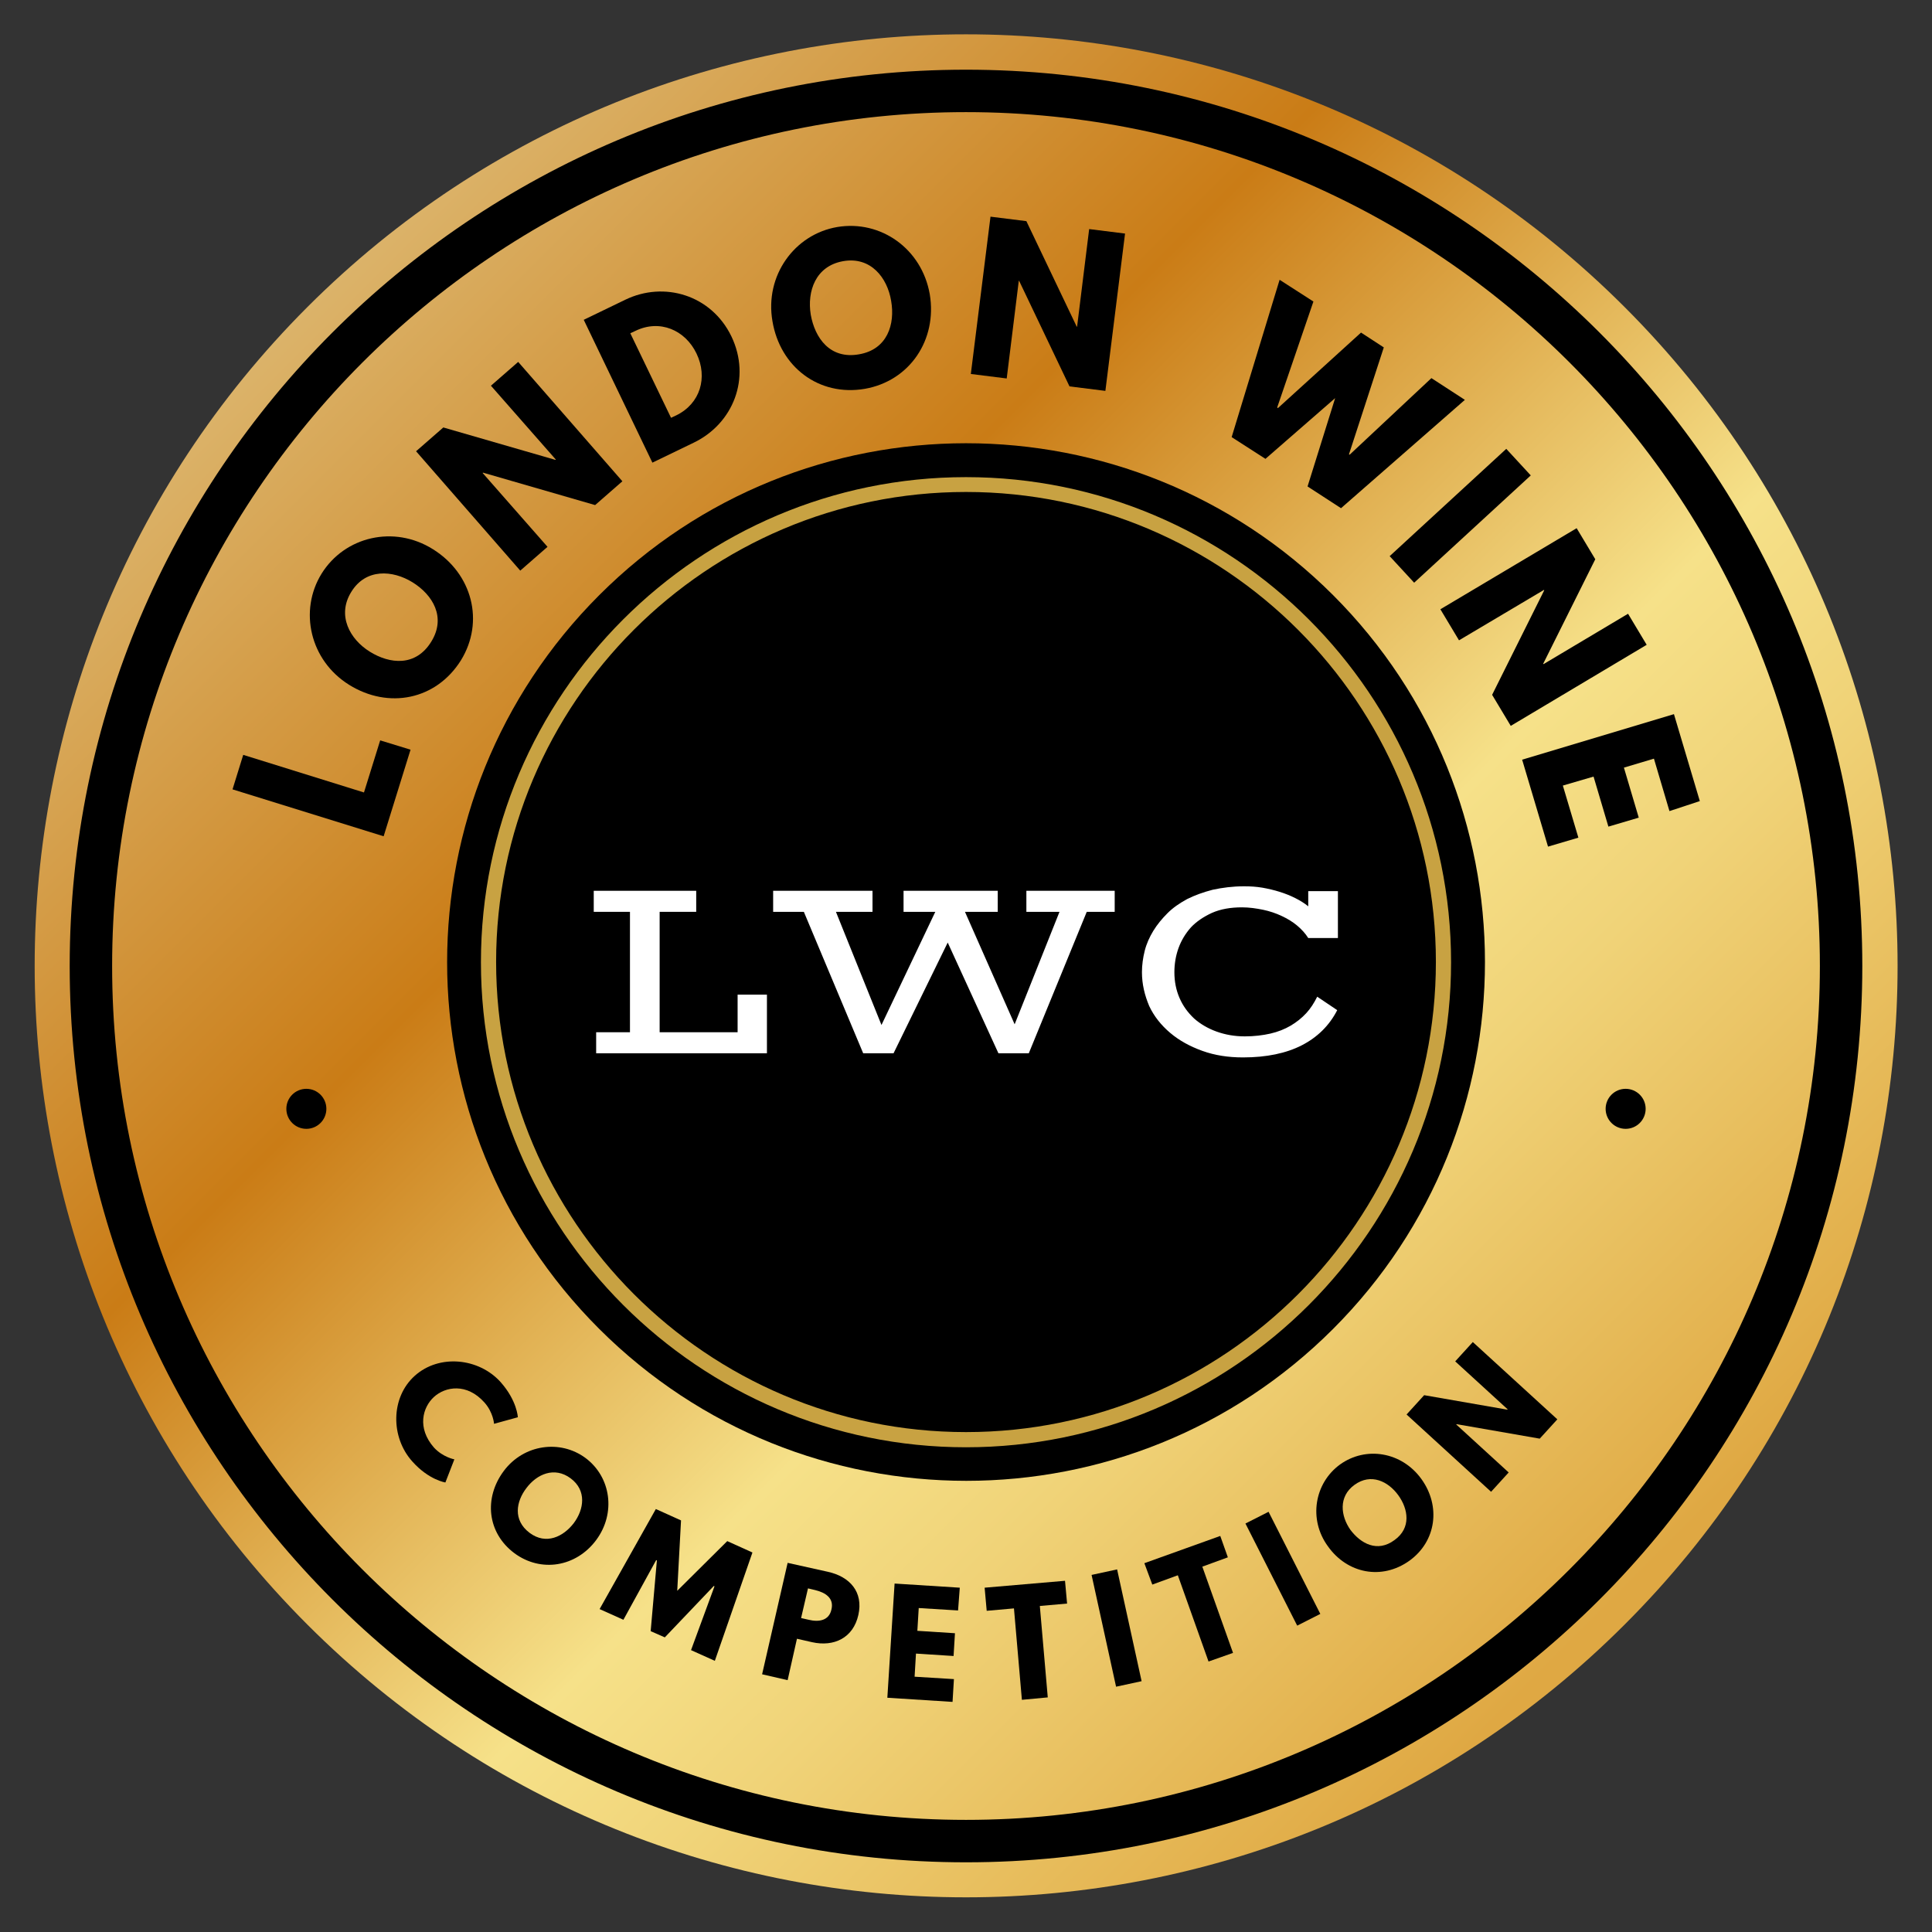 <?xml version="1.0" encoding="utf-8"?>
<!-- Generator: Adobe Illustrator 18.1.1, SVG Export Plug-In . SVG Version: 6.00 Build 0)  -->
<svg version="1.1" id="Layer_1" xmlns="http://www.w3.org/2000/svg" xmlns:xlink="http://www.w3.org/1999/xlink" x="0px" y="0px"
	 viewBox="0 0 560 560" enable-background="new 0 0 560 560" xml:space="preserve">
<rect x="0" y="0" width="560" height="560" fill="#333333" stroke="none"/>
<g>
	<linearGradient id="SVGID_1_" gradientUnits="userSpaceOnUse" x1="76.292" y1="76.292" x2="466.26" y2="466.259">
		<stop  offset="5.618000e-03" style="stop-color:#DDB871"/>
		<stop  offset="0.333" style="stop-color:#CA7C16"/>
		<stop  offset="0.58" style="stop-color:#EDCC72"/>
		<stop  offset="0.642" style="stop-color:#F6E189"/>
		<stop  offset="0.75" style="stop-color:#F0D378"/>
		<stop  offset="0.963" style="stop-color:#E2AF4B"/>
		<stop  offset="1" style="stop-color:#DFA843"/>
	</linearGradient>
	<path fill="url(#SVGID_1_)" d="M470.9,470.9c-105.4,105.4-276.4,105.4-381.8,0c-105.4-105.4-105.4-276.4,0-381.9
		c105.4-105.4,276.4-105.4,381.8,0C576.4,194.5,576.4,365.5,470.9,470.9z"/>
	<g>
		<g>
			<g>
				<path d="M173.7,172.5c58.7-58.7,153.9-58.7,212.7,0c58.7,58.7,58.7,154,0,212.7c-58.7,58.7-153.9,58.7-212.7,0
					C114.9,326.5,114.9,231.3,173.7,172.5z"/>
				<path fill="#C8A242" d="M280,419.5c-77.5,0-140.6-63.1-140.6-140.6c0-77.5,63.1-140.6,140.6-140.6
					c77.5,0,140.6,63.1,140.6,140.6C420.6,356.4,357.5,419.5,280,419.5z M280,142.6c-75.1,0-136.2,61.1-136.2,136.2
					c0,75.1,61.1,136.3,136.2,136.3c75.1,0,136.2-61.1,136.2-136.3C416.2,203.8,355.1,142.6,280,142.6z"/>
				<path d="M280,539.8C136.7,539.8,20.2,423.3,20.2,280C20.2,136.7,136.7,20.2,280,20.2c143.3,0,259.8,116.6,259.8,259.8
					C539.8,423.3,423.3,539.8,280,539.8z M280,32.5c-136.5,0-247.5,111-247.5,247.5s111,247.5,247.5,247.5
					c136.4,0,247.5-111,247.5-247.5S416.5,32.5,280,32.5z"/>
			</g>
		</g>
	</g>
	<g>
		<circle cx="88.8" cy="321.4" r="5.8"/>
		<circle cx="471.2" cy="321.4" r="5.8"/>
	</g>
	<g>
		<polygon fill="#FFFFFF" points="172.8,299.2 182.6,299.2 182.6,264.3 172.1,264.3 172.1,258.2 201.8,258.2 201.8,264.3 
			191.2,264.3 191.2,299.2 213.8,299.2 213.8,288.3 222.3,288.3 222.3,305.3 172.8,305.3 		"/>
		<polygon fill="#FFFFFF" points="233,264.3 224.1,264.3 224.1,258.2 252.9,258.2 252.9,264.3 242.3,264.3 255.5,297.1 271.1,264.3 
			261.9,264.3 261.9,258.2 289.2,258.2 289.2,264.3 279.7,264.3 294.1,296.9 307.1,264.3 297.5,264.3 297.5,258.2 323.1,258.2 
			323.1,264.3 315,264.3 298.2,305.3 289.4,305.3 274.7,273.2 259,305.3 250.2,305.3 		"/>
		<path fill="#FFFFFF" d="M331,281.8c0-2.1,0.3-4.2,0.8-6.2c0.5-2,1.4-4,2.5-5.8c1.1-1.8,2.5-3.5,4.1-5.1c1.6-1.6,3.5-2.9,5.7-4.1
			c2.2-1.1,4.7-2,7.4-2.7c2.8-0.6,5.8-1,9.1-1c1.8,0,3.5,0.1,5.3,0.4c1.7,0.3,3.4,0.7,5,1.2c1.6,0.5,3.1,1.1,4.5,1.8
			c1.4,0.7,2.7,1.5,3.8,2.4v-4.4h8.6v13.6h-8.6c-0.8-1.3-1.9-2.5-3.2-3.6c-1.3-1.1-2.8-2-4.5-2.8c-1.7-0.8-3.5-1.4-5.4-1.8
			c-2-0.4-4-0.7-6.1-0.7c-3.3,0-6.2,0.5-8.7,1.6c-2.4,1.1-4.5,2.5-6.1,4.2c-1.6,1.8-2.8,3.8-3.6,6c-0.8,2.2-1.2,4.6-1.2,7
			c0,2.7,0.5,5.2,1.5,7.5c1,2.3,2.4,4.2,4.2,5.9c1.8,1.6,4,2.9,6.5,3.8c2.5,0.9,5.2,1.4,8.2,1.4c2.7,0,5.2-0.3,7.4-0.8
			c2.2-0.5,4.2-1.3,5.9-2.3c1.7-1,3.2-2.2,4.5-3.6c1.3-1.4,2.3-3,3.2-4.8l5.8,3.9c-2.3,4.5-5.8,7.9-10.3,10.2
			c-4.5,2.3-10.2,3.5-17,3.5c-4.3,0-8.2-0.6-11.8-1.9c-3.6-1.3-6.7-3-9.3-5.2c-2.6-2.2-4.7-4.8-6.1-7.8
			C331.8,288.5,331,285.3,331,281.8"/>
	</g>
	<g>
		<g>
			<g>
				<path d="M105.5,229.7l4.7-15.1l8.8,2.7l-7.8,25.1l-43.8-13.6l3.1-10L105.5,229.7z"/>
				<path d="M93.2,166.3c6.7-10.8,21-14.2,32.3-7.1c11.4,7.1,15,21,8.1,32.2c-7.2,11.5-21,14.2-32.4,7.1
					C89.8,191.4,86.6,177,93.2,166.3z M125,186c4.4-7.1,0.4-13.6-5.4-17.2c-5.8-3.6-13.6-4.1-17.8,2.8c-4.2,6.8-0.4,13.7,5.4,17.3
					C113,192.5,120.5,193.3,125,186z"/>
				<path d="M158.7,158.5l-7.9,6.9l-30.2-34.6l7.9-6.9l32.5,9.4l0.1-0.1l-18.8-21.4l7.9-6.9l30.2,34.6l-7.9,6.9L140,137l-0.1,0.1
					L158.7,158.5z"/>
				<path d="M181.2,86.9c11.3-5.5,25-1.4,30.8,10.6c5.8,12.1,0.5,25.3-10.9,30.8l-12,5.8l-19.9-41.4L181.2,86.9z M196,120.4
					c7-3.4,9.2-11,5.9-17.9c-3.3-6.9-10.7-10-17.7-6.6l-1.5,0.7l11.8,24.5L196,120.4z"/>
				<path d="M242.7,65.8c12.6-2.1,24.5,6.3,26.8,19.5c2.2,13.2-5.8,25.1-18.8,27.4c-13.4,2.3-24.6-6.4-26.8-19.6
					C221.6,79.9,230.3,67.9,242.7,65.8z M249,102.7c8.2-1.4,10.5-8.7,9.3-15.5c-1.1-6.7-5.9-12.9-13.9-11.5
					c-8,1.4-10.5,8.7-9.4,15.5C236.2,98,240.6,104.2,249,102.7z"/>
				<path d="M291.8,109.7l-10.4-1.3l5.7-45.6l10.4,1.3l14.6,30.6l0.1,0l3.5-28.3l10.4,1.3l-5.7,45.6l-10.4-1.3l-14.6-30.6l-0.1,0
					L291.8,109.7z"/>
				<path d="M387,115.4l-20.2,17.6l-9.8-6.3l13.9-45.6l9.8,6.3l-10.5,30.7l0.2,0.2l24.1-21.9l6.6,4.3l-10.1,31l0.2,0.1l23.7-22.2
					l9.7,6.3l-35.9,31.4l-9.7-6.3L387,115.4z"/>
				<path d="M409.9,168.9l-7.1-7.7l33.8-31.1l7.1,7.7L409.9,168.9z"/>
				<path d="M422.9,185.6l-5.4-9l39.5-23.5l5.4,9l-15.1,30.3l0.1,0.1l24.5-14.6l5.4,9l-39.4,23.5l-5.4-9l15.1-30.3l-0.1-0.1
					L422.9,185.6z"/>
				<path d="M483.9,235.1l-4.5-15.2l-8.7,2.6l4.3,14.5l-8.8,2.6l-4.3-14.5l-8.9,2.6l4.5,15.1l-8.8,2.6l-7.5-25.2l44-13.2l7.5,25.2
					L483.9,235.1z"/>
			</g>
		</g>
		<g>
			<g>
				<path d="M131.7,423l-2.6,6.7c0,0-4.8-0.7-9.6-6.1c-6.3-7-6.3-18.5,0.7-24.8c7.1-6.4,18.6-5.2,24.9,1.8c4.8,5.4,5,10.2,5,10.2
					l-6.9,1.9c0,0-0.2-3.3-2.8-6.2c-5.1-5.7-11.3-4.6-14.6-1.6c-3.3,3-5,9,0,14.7C128.4,422.4,131.7,423,131.7,423z"/>
				<path d="M169.7,422.6c7.4,5.5,8.9,16,3.1,23.8c-5.8,7.8-16,9.5-23.7,3.8c-7.9-5.9-8.9-16-3.1-23.8
					C151.8,418.6,162.4,417.2,169.7,422.6z M153.5,444.3c4.8,3.6,9.8,1.1,12.8-2.8c3-4,3.8-9.5-0.9-13c-4.7-3.5-9.8-1.2-12.8,2.8
					C149.6,435.2,148.6,440.6,153.5,444.3z"/>
				<path d="M207.1,459.8l-0.2-0.1l-14.2,14.9l-4.1-1.8l1.8-20.5l-0.2-0.1l-9.5,17.3l-6.9-3.1l16.3-29l7.3,3.3l-1.1,20.4l14.5-14.4
					l7.3,3.3l-10.9,31.4l-6.9-3.1L207.1,459.8z"/>
				<path d="M240,455.6c6.3,1.4,10.3,5.8,8.8,12.5c-1.5,6.7-7.1,9.3-13.4,7.9l-4.4-1l-2.7,12l-7.4-1.7l7.4-32.3L240,455.6z
					 M234.4,469.5c2.9,0.7,5.9,0.3,6.6-3c0.8-3.3-1.8-4.9-4.7-5.6l-2.1-0.5l-2,8.6L234.4,469.5z"/>
				<path d="M277.7,466.8l-11.4-0.7l-0.4,6.6l10.9,0.7l-0.4,6.6l-10.9-0.7l-0.4,6.7l11.4,0.7l-0.4,6.6l-18.9-1.2l2.1-33.1l18.9,1.2
					L277.7,466.8z"/>
				<path d="M285.4,460.2l23.3-2l0.6,6.6l-7.9,0.7l2.3,26.5l-7.5,0.7l-2.3-26.5l-7.9,0.7L285.4,460.2z"/>
				<path d="M330.9,487.3l-7.4,1.6l-7.1-32.4l7.4-1.6L330.9,487.3z"/>
				<path d="M331.7,453.1l22-7.9l2.2,6.2l-7.4,2.7l8.9,25l-7.1,2.5l-8.9-25l-7.4,2.7L331.7,453.1z"/>
				<path d="M382.7,467.8l-6.7,3.4l-15-29.6l6.7-3.4L382.7,467.8z"/>
				<path d="M388.4,424.5c7.5-5.4,17.9-3.7,23.6,4.2c5.7,7.9,4.3,18.1-3.5,23.7c-8,5.7-18,3.7-23.6-4.2
					C379.2,440.4,381,429.9,388.4,424.5z M404.2,446.4c4.9-3.5,4-9,1.1-13c-2.9-4-7.9-6.5-12.7-3c-4.7,3.4-4,9-1.2,13
					C394.4,447.4,399.2,450.1,404.2,446.4z"/>
				<path d="M437.3,426.8l-5.1,5.6L407.7,410l5.1-5.6l24.1,4.2l0.1-0.1l-15.2-13.9l5.1-5.6l24.5,22.4l-5.1,5.6l-24.1-4.2l-0.1,0.1
					L437.3,426.8z"/>
			</g>
		</g>
	</g>
</g>
</svg>
